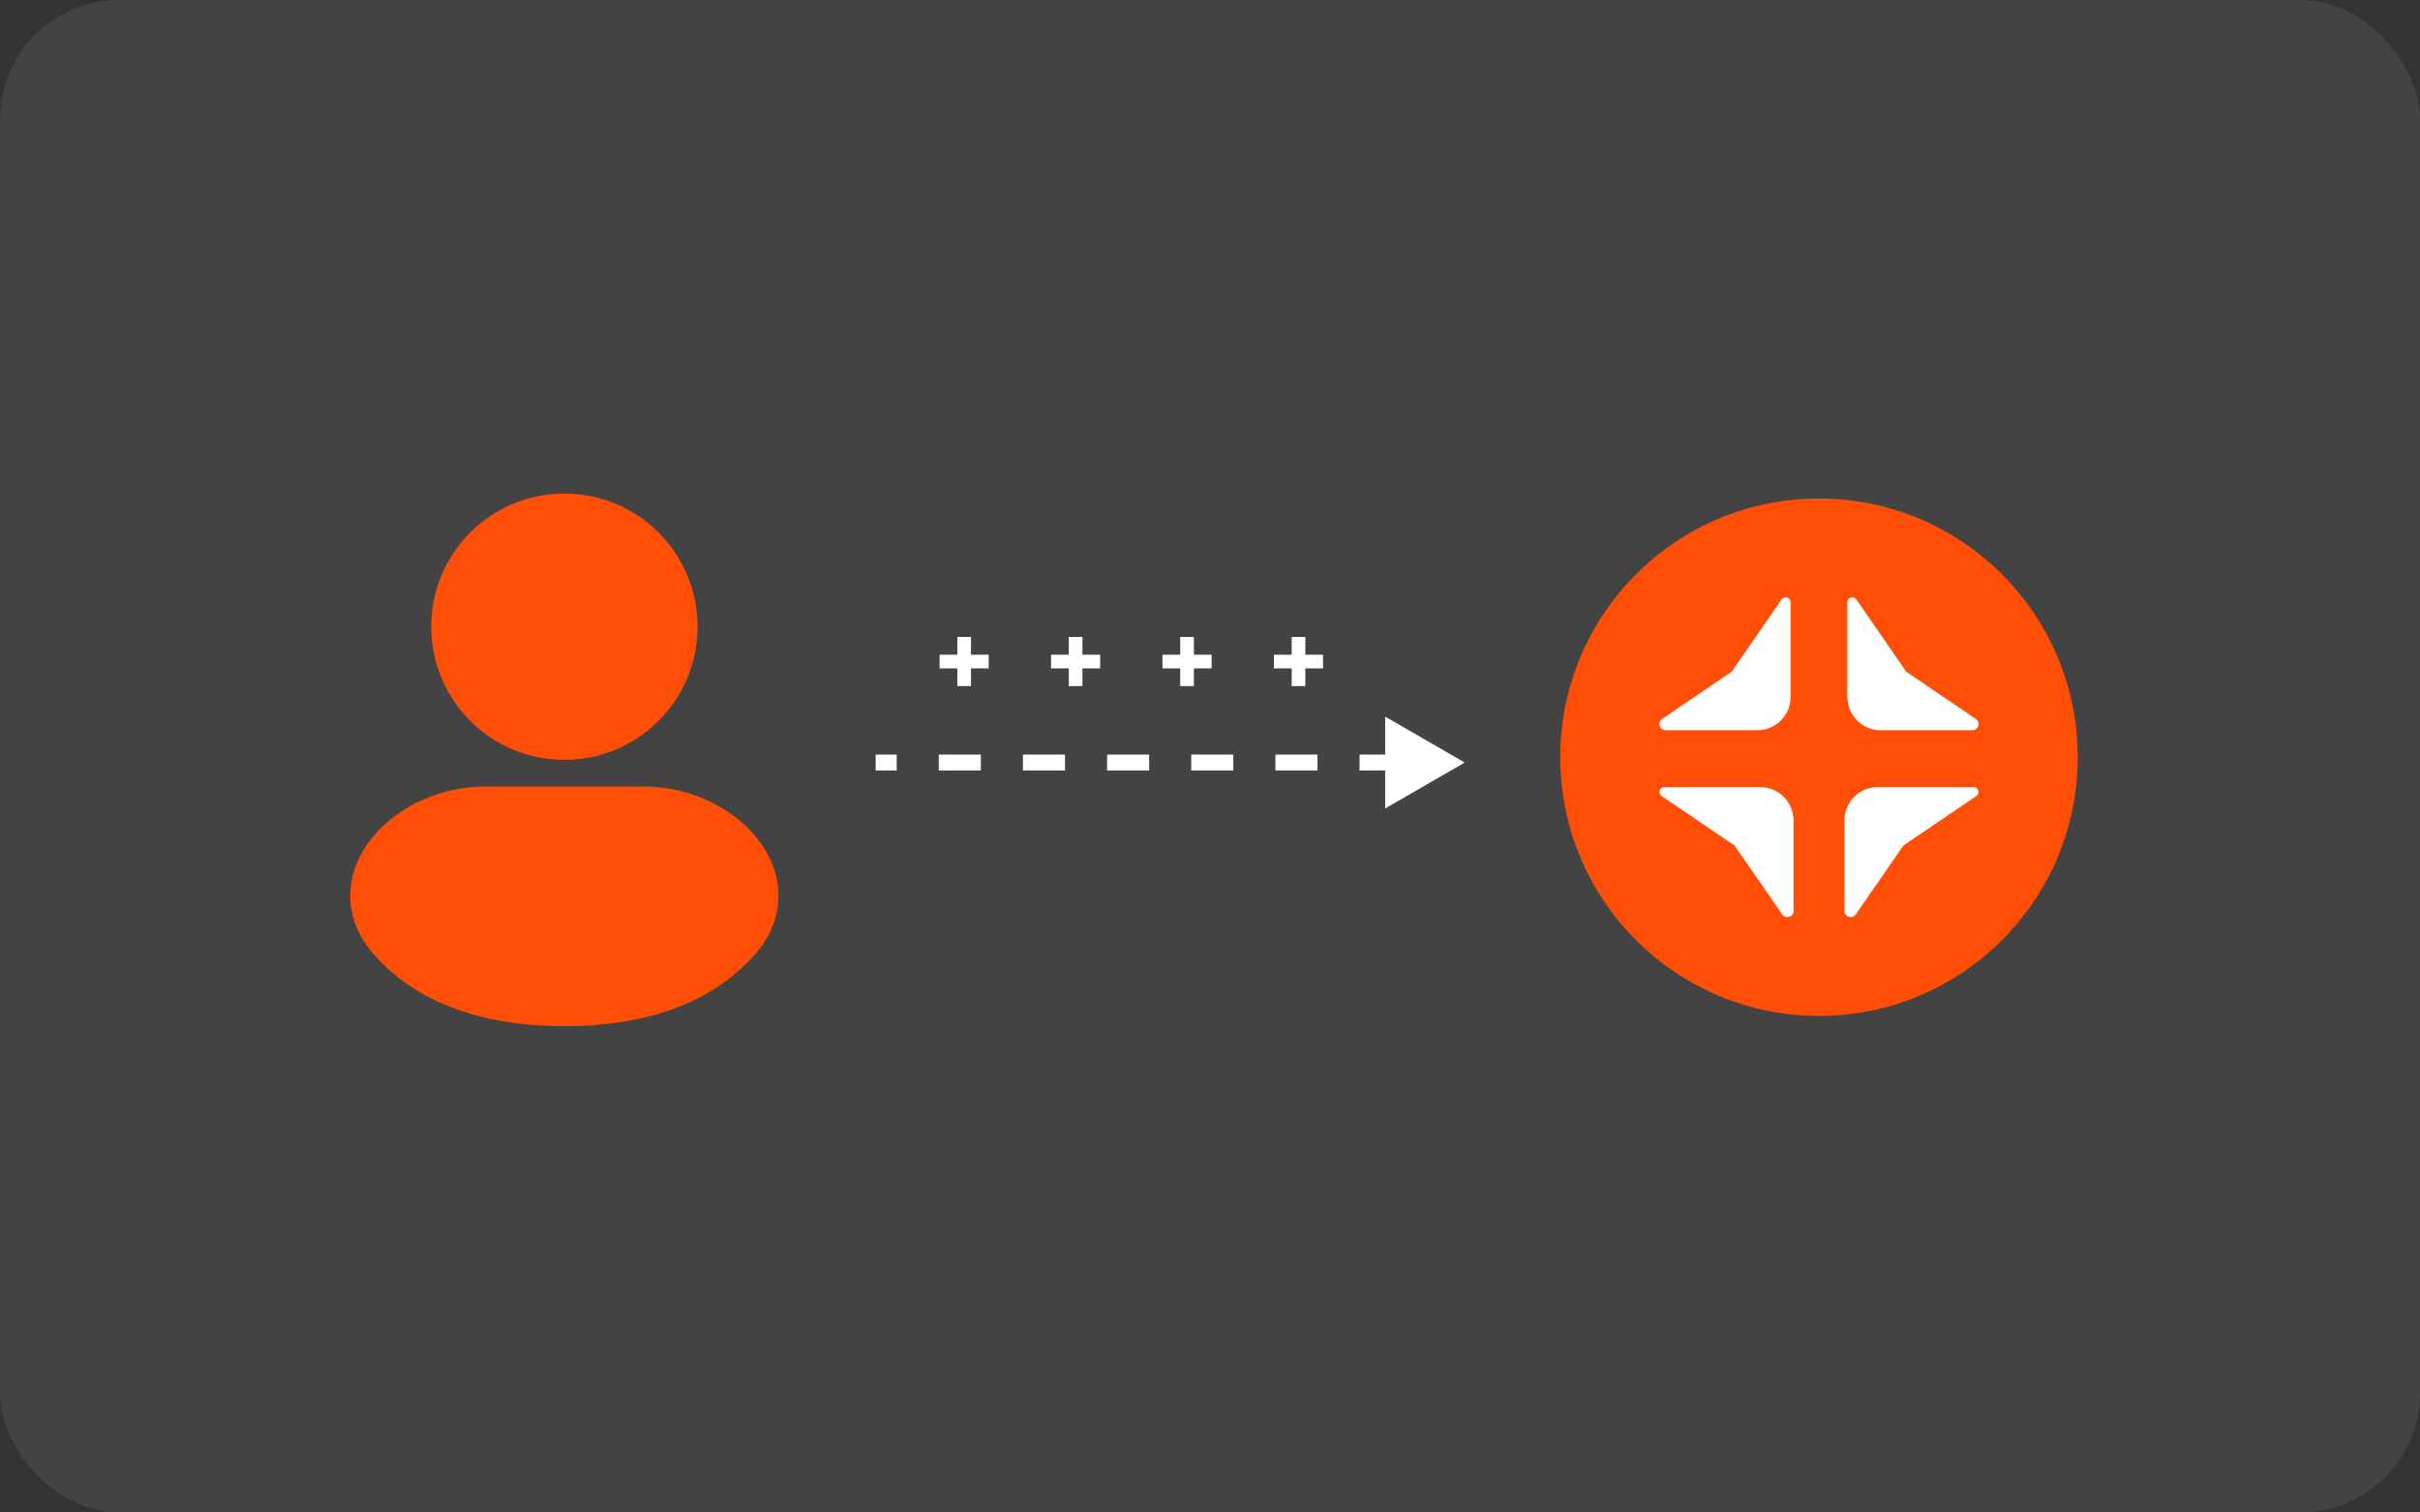 <svg xmlns="http://www.w3.org/2000/svg" width="304" height="190" viewBox="0 0 304 190" fill="none"><rect x="0" y="0" width="304" height="190" fill="#333333" stroke="none"/><rect width="304" height="190" rx="15" fill="#D9D9D9" fill-opacity="0.1"></rect><path d="M228.5 127.622C246.449 127.622 261 113.071 261 95.122C261 77.173 246.449 62.622 228.5 62.622C210.551 62.622 196 77.173 196 95.122C196 113.071 210.551 127.622 228.5 127.622Z" fill="#FF4E08"></path><path d="M224.938 87.59V75.655C224.938 75.047 224.144 74.802 223.805 75.304L217.534 84.378L208.799 90.311C208.157 90.743 208.472 91.735 209.243 91.735H220.746C221.715 91.735 222.661 91.397 223.397 90.789C223.502 90.696 223.607 90.614 223.7 90.509C224.097 90.112 224.401 89.657 224.611 89.166C224.821 88.664 224.927 88.127 224.927 87.578L224.938 87.59Z" fill="white"></path><path d="M225.3 114.437V103.04C225.3 101.942 224.857 100.879 224.074 100.097C223.969 100.003 223.876 99.91 223.771 99.817C223.023 99.209 222.089 98.871 221.12 98.871H209.08C208.472 98.871 208.227 99.653 208.729 99.992L217.896 106.216L223.876 114.858C224.308 115.488 225.312 115.185 225.312 114.426L225.3 114.437Z" fill="white"></path><path d="M232.062 87.59V75.655C232.062 75.047 232.856 74.802 233.195 75.304L239.466 84.378L248.201 90.311C248.843 90.743 248.528 91.735 247.757 91.735H236.254C235.285 91.735 234.339 91.397 233.603 90.789C233.498 90.696 233.393 90.614 233.3 90.509C232.903 90.112 232.599 89.657 232.389 89.166C232.179 88.664 232.073 88.127 232.073 87.578L232.062 87.59Z" fill="white"></path><path d="M231.7 114.437V103.04C231.7 101.942 232.144 100.879 232.926 100.097C233.031 100.003 233.125 99.91 233.23 99.817C233.977 99.209 234.911 98.871 235.881 98.871H247.921C248.528 98.871 248.773 99.653 248.271 99.992L239.104 106.216L233.125 114.858C232.693 115.488 231.688 115.185 231.688 114.426L231.7 114.437Z" fill="white"></path><path d="M184 95.792L174 90.019V101.565L184 95.792ZM110 95.792V96.792H112.643V95.792V94.792H110V95.792ZM117.929 95.792V96.792H123.214V95.792V94.792H117.929V95.792ZM128.5 95.792V96.792H133.786V95.792V94.792H128.5V95.792ZM139.071 95.792V96.792H144.357V95.792V94.792H139.071V95.792ZM149.643 95.792V96.792H154.929V95.792V94.792H149.643V95.792ZM160.214 95.792V96.792H165.5V95.792V94.792H160.214V95.792ZM170.786 95.792V96.792H176.071V95.792V94.792H170.786V95.792Z" fill="white"></path><path fill-rule="evenodd" clip-rule="evenodd" d="M70.898 62C61.66 62 54.17 69.489 54.17 78.728C54.17 87.966 61.66 95.455 70.898 95.455C80.136 95.455 87.626 87.966 87.626 78.728C87.626 69.489 80.136 62 70.898 62Z" fill="#FF4E08"></path><path fill-rule="evenodd" clip-rule="evenodd" d="M60.861 98.801C55.298 98.801 49.949 101.338 46.814 105.158C45.223 107.098 44.104 109.497 44.007 112.156C43.907 114.871 44.888 117.522 46.909 119.834C51.836 125.47 59.701 128.91 70.898 128.91C82.094 128.91 89.96 125.47 94.887 119.834C96.908 117.522 97.888 114.871 97.789 112.156C97.691 109.497 96.573 107.098 94.982 105.158C91.847 101.338 86.497 98.801 80.934 98.801H60.861Z" fill="#FF4E08"></path><path d="M120.26 86.187V80.017H121.977V86.187H120.26ZM118.031 83.963V82.246H124.202V83.963H118.031Z" fill="white"></path><path d="M134.26 86.187V80.017H135.977V86.187H134.26ZM132.031 83.963V82.246H138.202V83.963H132.031Z" fill="white"></path><path d="M148.26 86.187V80.017H149.977V86.187H148.26ZM146.031 83.963V82.246H152.202V83.963H146.031Z" fill="white"></path><path d="M162.26 86.187V80.017H163.977V86.187H162.26ZM160.031 83.963V82.246H166.202V83.963H160.031Z" fill="white"></path></svg>